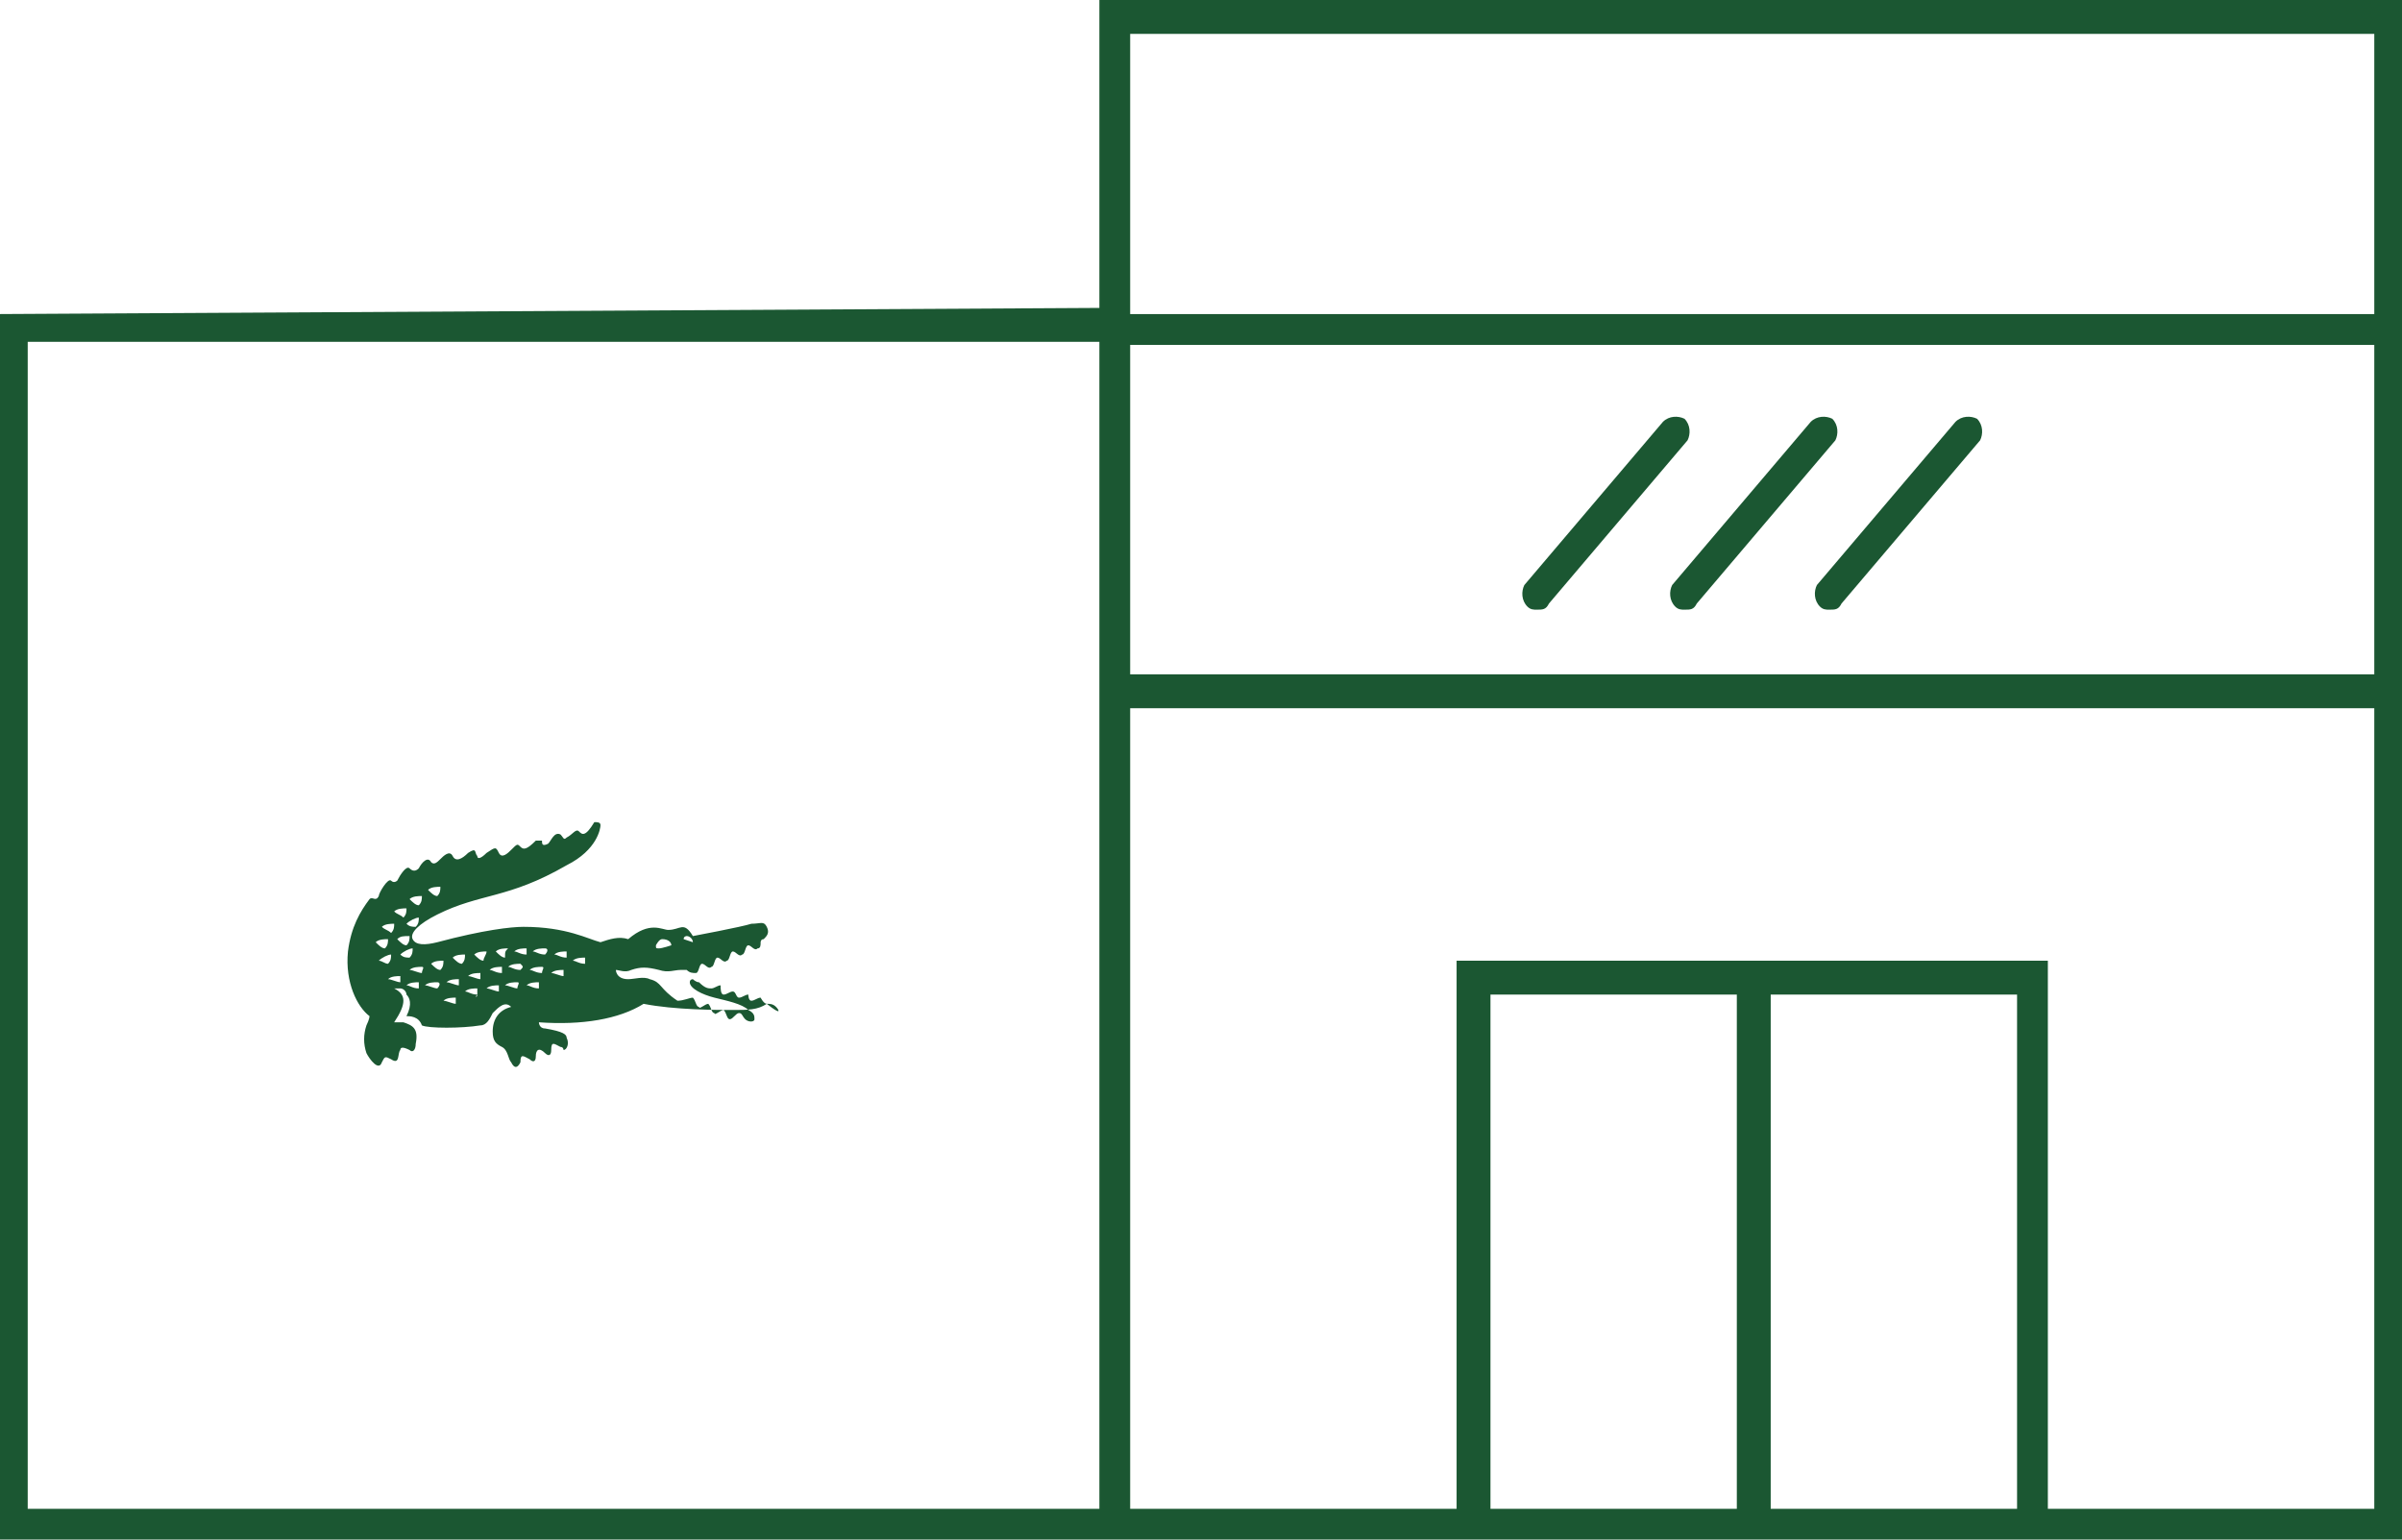<?xml version="1.0" encoding="utf-8"?>
<svg xmlns="http://www.w3.org/2000/svg" version="1.1" viewBox="284 0 78 50" class="icon-point-of-sale icon-svg">
                    <g id="icon-point-of-sale">
                      <path id="XMLID_443_" fill="#1B5732" d="M309.2,32.7c-0.1-0.1-0.2-0.1-0.3-0.1c-0.1,0-0.2-0.2-0.2-0.2c-0.1,0-0.2,0.1-0.3,0.1
                        c-0.1,0-0.1-0.2-0.1-0.2c-0.1,0-0.2,0.1-0.3,0.1c-0.1,0-0.1-0.2-0.2-0.2c-0.1,0-0.2,0.1-0.3,0.1c-0.1,0-0.1-0.2-0.1-0.3
                        c-0.1,0-0.2,0.1-0.3,0.1c-0.1,0-0.2,0-0.4-0.2c-0.1,0-0.2-0.1-0.2-0.1c0,0-0.1,0-0.1,0.1c0,0.2,0.4,0.4,0.8,0.5
                        c0.4,0.1,0.9,0.2,1.1,0.4c0.2,0.1,0.2,0.2,0.2,0.3c0,0.1-0.2,0.1-0.3,0c-0.1-0.1-0.1-0.2-0.2-0.2c-0.1,0-0.2,0.2-0.3,0.2
                        c-0.1,0-0.1-0.2-0.2-0.3c-0.1,0-0.3,0.2-0.3,0.1c-0.1,0-0.1-0.2-0.2-0.3c-0.1,0-0.3,0.2-0.3,0.1c-0.1,0-0.1-0.2-0.2-0.3
                        c-0.1,0-0.3,0.1-0.5,0.1c-0.6-0.4-0.5-0.6-0.9-0.7c-0.2-0.1-0.5,0-0.7,0c-0.4,0-0.4-0.3-0.4-0.3c0.1,0,0.3,0.1,0.5,0
                        c0.3-0.1,0.5-0.1,0.9,0c0.3,0.1,0.5,0,0.7,0c0.1,0,0.1,0,0.2,0c0.1,0.1,0.2,0.1,0.3,0.1c0.1,0,0.1-0.3,0.2-0.3
                        c0.1,0,0.2,0.2,0.3,0.1c0.1,0,0.1-0.3,0.2-0.3c0.1,0,0.2,0.2,0.3,0.1c0.1,0,0.1-0.3,0.2-0.3c0.1,0,0.2,0.2,0.3,0.1
                        c0.1,0,0.1-0.3,0.2-0.3c0.1,0,0.2,0.2,0.3,0.1v0c0.1,0,0.1-0.1,0.1-0.2c0,0,0-0.1,0.1-0.1c0.1-0.1,0.2-0.2,0.1-0.4
                        c-0.1-0.2-0.2-0.1-0.5-0.1c-0.3,0.1-1.9,0.4-1.9,0.4c-0.3-0.5-0.4-0.2-0.8-0.2c-0.2,0-0.6-0.3-1.3,0.3c-0.3-0.1-0.6,0-0.9,0.1
                        c-0.4-0.1-1.1-0.5-2.5-0.5c-0.4,0-1.3,0.1-2.8,0.5c-0.4,0.1-0.7,0.1-0.8-0.1c-0.1-0.2,0.2-0.5,0.8-0.8c1.4-0.7,2.3-0.5,4.2-1.6
                        c1-0.5,1.1-1.2,1.1-1.3c0-0.1-0.1-0.1-0.2-0.1c-0.3,0.5-0.4,0.4-0.5,0.3c-0.1-0.1-0.2,0.1-0.4,0.2c-0.1,0.1-0.1,0-0.2-0.1
                        c-0.2-0.1-0.3,0.2-0.4,0.3c-0.2,0.1-0.2,0-0.2-0.1c0,0-0.1,0-0.2,0c-0.3,0.3-0.4,0.3-0.5,0.2c-0.1-0.1-0.1-0.1-0.3,0.1
                        c-0.1,0.1-0.3,0.3-0.4,0.1c-0.1-0.2-0.1-0.2-0.4,0c-0.2,0.2-0.3,0.2-0.3,0.1c-0.1-0.1,0-0.3-0.3-0.1c-0.2,0.2-0.4,0.3-0.5,0.1
                        c-0.1-0.2-0.3,0-0.4,0.1c-0.1,0.1-0.2,0.2-0.3,0.1c-0.1-0.2-0.3,0-0.4,0.2c-0.1,0.1-0.2,0.1-0.3,0c-0.1-0.1-0.3,0.2-0.4,0.4
                        c0,0-0.1,0.1-0.2,0c-0.1-0.1-0.4,0.4-0.4,0.5c-0.1,0.2-0.2,0-0.3,0.1c-0.3,0.4-0.6,0.9-0.7,1.7c-0.1,1,0.3,1.8,0.7,2.1
                        c0,0,0,0.1-0.1,0.3c-0.1,0.3-0.1,0.6,0,0.9c0.1,0.2,0.4,0.6,0.5,0.3c0.1-0.2,0.1-0.2,0.3-0.1c0.3,0.2,0.2-0.2,0.3-0.3
                        c0-0.1,0.1-0.1,0.3,0c0.1,0.1,0.2,0,0.2-0.2c0.1-0.5-0.1-0.6-0.4-0.7c-0.2,0-0.3,0-0.3,0c0.4-0.6,0.4-0.9,0-1.1c0.1,0,0.1,0,0.2,0
                        c0.1,0,0.2,0.1,0.2,0.2c0.1,0.1,0.2,0.3,0,0.7c0.1,0,0.4,0,0.5,0.3c0.2,0.1,1.3,0.1,1.9,0c0.2,0,0.3-0.2,0.4-0.4
                        c0.2-0.2,0.4-0.4,0.6-0.2c-0.4,0.1-0.6,0.4-0.6,0.8c0,0.3,0.1,0.4,0.3,0.5c0.2,0.1,0.2,0.4,0.3,0.5c0.1,0.2,0.2,0.2,0.3,0
                        c0-0.3,0.1-0.2,0.3-0.1c0.1,0.1,0.2,0.1,0.2-0.1c0-0.2,0.1-0.3,0.3-0.1c0.1,0.1,0.2,0.1,0.2-0.1c0-0.3,0.1-0.2,0.3-0.1
                        c0.1,0,0.1,0.1,0.1,0.1c0.1,0,0.2-0.2,0.1-0.4c0-0.1-0.1-0.2-0.7-0.3c-0.2,0-0.2-0.2-0.2-0.2c1.4,0.1,2.6-0.1,3.4-0.6
                        c1,0.2,2.4,0.2,2.9,0.2c0.5,0,0.8,0,1.1-0.2C309.4,33,309.3,32.8,309.2,32.7z M306.2,30.5c0-0.1,0.1-0.1,0.1-0.1
                        c0.1,0,0.2,0.1,0.2,0.2L306.2,30.5C306.2,30.6,306.2,30.6,306.2,30.5z M305.5,30.5c0.2,0,0.3,0.1,0.3,0.2c0,0-0.3,0.1-0.4,0.1
                        c-0.1,0-0.1,0-0.1-0.1C305.3,30.7,305.4,30.5,305.5,30.5z M297.9,28.9c0.1-0.1,0.3-0.1,0.4-0.1c0,0,0,0,0,0c0,0.1,0,0.2-0.1,0.3
                        c0,0,0,0,0,0C298.1,29.1,298,29,297.9,28.9C297.9,29,297.9,28.9,297.9,28.9z M297.3,29.2c0.1-0.1,0.3-0.1,0.4-0.1c0,0,0,0,0,0
                        c0,0.1,0,0.2-0.1,0.3c0,0,0,0,0,0C297.5,29.4,297.4,29.3,297.3,29.2C297.3,29.2,297.3,29.2,297.3,29.2z M297.2,30
                        C297.1,30,297.1,30,297.2,30c0.1-0.1,0.3-0.2,0.4-0.2c0,0,0,0,0,0c0,0.1,0,0.2-0.1,0.3c0,0,0,0,0,0C297.4,30.1,297.3,30.1,297.2,30
                        z M297.3,30.4c0,0.1,0,0.2-0.1,0.3c0,0,0,0,0,0c-0.1,0-0.2-0.1-0.3-0.2c0,0,0,0,0,0C297,30.4,297.1,30.4,297.3,30.4
                        C297.3,30.3,297.3,30.3,297.3,30.4z M296.8,29.6c0.1-0.1,0.3-0.1,0.4-0.1c0,0,0,0,0,0c0,0.1,0,0.2-0.1,0.3c0,0,0,0,0,0
                        C297,29.7,296.9,29.7,296.8,29.6C296.7,29.6,296.7,29.6,296.8,29.6z M296.4,30.1c0.1-0.1,0.3-0.1,0.4-0.1c0,0,0,0,0,0
                        c0,0.1,0,0.2-0.1,0.3c0,0,0,0,0,0C296.6,30.2,296.5,30.2,296.4,30.1C296.3,30.1,296.3,30.1,296.4,30.1z M296.2,30.6
                        c0.1-0.1,0.3-0.1,0.4-0.1c0,0,0,0,0,0c0,0.1,0,0.2-0.1,0.3c0,0,0,0,0,0C296.4,30.8,296.3,30.7,296.2,30.6
                        C296.2,30.6,296.2,30.6,296.2,30.6z M296.3,31.2C296.3,31.2,296.3,31.2,296.3,31.2c0.1-0.1,0.3-0.2,0.4-0.2c0,0,0,0,0,0
                        c0,0.1,0,0.2-0.1,0.3c0,0,0,0,0,0C296.5,31.3,296.4,31.2,296.3,31.2z M297,31.9C297,31.9,297,31.9,297,31.9c-0.1,0-0.3-0.1-0.4-0.1
                        c0,0,0,0,0,0c0.1-0.1,0.3-0.1,0.4-0.1c0,0,0,0,0,0C297,31.7,297,31.8,297,31.9z M297,31C296.9,31,296.9,31,297,31
                        c0.1-0.1,0.3-0.2,0.4-0.2c0,0,0,0,0,0c0,0.1,0,0.2-0.1,0.3c0,0,0,0,0,0C297.2,31.1,297.1,31.1,297,31z M297.6,32.1
                        C297.6,32.2,297.6,32.2,297.6,32.1c-0.2,0-0.3-0.1-0.4-0.1c0,0,0,0,0,0c0.1-0.1,0.3-0.1,0.4-0.1c0,0,0,0,0,0
                        C297.6,32,297.6,32.1,297.6,32.1z M297.7,31.6C297.7,31.6,297.7,31.6,297.7,31.6c-0.1,0-0.3-0.1-0.4-0.1c0,0,0,0,0,0
                        c0.1-0.1,0.3-0.1,0.4-0.1c0,0,0,0,0,0C297.8,31.4,297.7,31.5,297.7,31.6z M298.2,32.1C298.2,32.1,298.2,32.2,298.2,32.1
                        c-0.1,0-0.3-0.1-0.4-0.1c0,0,0,0,0,0c0.1-0.1,0.3-0.1,0.4-0.1c0,0,0,0,0,0C298.3,31.9,298.3,32,298.2,32.1z M298.3,31.5
                        c-0.1,0-0.2-0.1-0.3-0.2c0,0,0,0,0,0c0.1-0.1,0.3-0.1,0.4-0.1c0,0,0,0,0,0C298.4,31.3,298.4,31.4,298.3,31.5
                        C298.4,31.5,298.3,31.5,298.3,31.5z M298.8,32.6C298.8,32.6,298.8,32.6,298.8,32.6c-0.1,0-0.3-0.1-0.4-0.1c0,0,0,0,0,0
                        c0.1-0.1,0.3-0.1,0.4-0.1c0,0,0,0,0,0C298.8,32.4,298.8,32.5,298.8,32.6z M298.9,32C298.9,32,298.9,32,298.9,32
                        c-0.1,0-0.3-0.1-0.4-0.1c0,0,0,0,0,0c0.1-0.1,0.3-0.1,0.4-0.1c0,0,0,0,0,0C298.9,31.8,298.9,31.9,298.9,32z M299,31.3
                        c-0.1,0-0.2-0.1-0.3-0.2c0,0,0,0,0,0c0.1-0.1,0.3-0.1,0.4-0.1c0,0,0,0,0,0C299.1,31.1,299.1,31.2,299,31.3
                        C299,31.3,299,31.4,299,31.3z M299.5,32.3C299.5,32.4,299.4,32.4,299.5,32.3c-0.2,0-0.3-0.1-0.4-0.1c0,0,0,0,0,0
                        c0.1-0.1,0.3-0.1,0.4-0.1c0,0,0,0,0,0C299.5,32.2,299.5,32.2,299.5,32.3z M299.6,31.8C299.6,31.8,299.6,31.8,299.6,31.8
                        c-0.1,0-0.3-0.1-0.4-0.1c0,0,0,0,0,0c0.1-0.1,0.3-0.1,0.4-0.1c0,0,0,0,0,0C299.6,31.6,299.6,31.7,299.6,31.8z M299.7,31.2
                        c-0.1,0-0.2-0.1-0.3-0.2c0,0,0,0,0,0c0.1-0.1,0.3-0.1,0.4-0.1c0,0,0,0,0,0C299.8,31,299.7,31.1,299.7,31.2
                        C299.7,31.2,299.7,31.2,299.7,31.2z M300.2,32.2C300.1,32.2,300.1,32.2,300.2,32.2c-0.1,0-0.3-0.1-0.4-0.1c0,0,0,0,0,0
                        c0.1-0.1,0.3-0.1,0.4-0.1c0,0,0,0,0,0C300.2,32,300.2,32.1,300.2,32.2z M300.3,31.6C300.3,31.6,300.2,31.6,300.3,31.6
                        c-0.2,0-0.3-0.1-0.4-0.1c0,0,0,0,0,0c0.1-0.1,0.3-0.1,0.4-0.1c0,0,0,0,0,0C300.3,31.4,300.3,31.5,300.3,31.6z M300.4,31.1
                        c-0.1,0-0.2-0.1-0.3-0.2c0,0,0,0,0,0c0.1-0.1,0.3-0.1,0.4-0.1c0,0,0,0,0,0C300.4,30.9,300.4,30.9,300.4,31.1
                        C300.4,31.1,300.4,31.1,300.4,31.1z M300.8,32.1C300.8,32.1,300.8,32.1,300.8,32.1c-0.1,0-0.3-0.1-0.4-0.1c0,0,0,0,0,0
                        c0.1-0.1,0.3-0.1,0.4-0.1c0,0,0,0,0,0C300.9,31.9,300.8,32,300.8,32.1z M300.9,31.5C300.9,31.6,300.9,31.6,300.9,31.5
                        c-0.2,0-0.3-0.1-0.4-0.1c0,0,0,0,0,0c0.1-0.1,0.3-0.1,0.4-0.1c0,0,0,0,0,0C301,31.4,301,31.4,300.9,31.5z M301.1,31
                        C301.1,31,301,31,301.1,31c-0.2,0-0.3-0.1-0.4-0.1c0,0,0,0,0,0c0.1-0.1,0.3-0.1,0.4-0.1c0,0,0,0,0,0
                        C301.1,30.8,301.1,30.9,301.1,31z M301.5,32.1C301.5,32.2,301.5,32.2,301.5,32.1c-0.2,0-0.3-0.1-0.4-0.1c0,0,0,0,0,0
                        c0.1-0.1,0.3-0.1,0.4-0.1c0,0,0,0,0,0C301.5,31.9,301.5,32,301.5,32.1z M301.6,31.6C301.6,31.6,301.6,31.6,301.6,31.6
                        c-0.2,0-0.3-0.1-0.4-0.1c0,0,0,0,0,0c0.1-0.1,0.3-0.1,0.4-0.1c0,0,0,0,0,0C301.7,31.4,301.6,31.5,301.6,31.6z M301.7,31
                        C301.7,31,301.7,31,301.7,31c-0.2,0-0.3-0.1-0.4-0.1c0,0,0,0,0,0c0.1-0.1,0.3-0.1,0.4-0.1c0,0,0,0,0,0
                        C301.8,30.8,301.8,30.9,301.7,31z M302.3,31.7C302.3,31.7,302.2,31.7,302.3,31.7c-0.1,0-0.3-0.1-0.4-0.1c0,0,0,0,0,0
                        c0.1-0.1,0.3-0.1,0.4-0.1c0,0,0,0,0,0C302.3,31.5,302.3,31.6,302.3,31.7z M302.4,31.1C302.4,31.1,302.4,31.1,302.4,31.1
                        c-0.2,0-0.3-0.1-0.4-0.1c0,0,0,0,0,0c0.1-0.1,0.3-0.1,0.4-0.1c0,0,0,0,0,0C302.4,30.9,302.4,31,302.4,31.1z M303,31.3
                        C303,31.3,303,31.3,303,31.3c-0.2,0-0.3-0.1-0.4-0.1c0,0,0,0,0,0c0.1-0.1,0.3-0.1,0.4-0.1c0,0,0,0,0,0C303,31.1,303,31.2,303,31.3z
                        "></path>
                      <g id="XMLID_430_">
                        <g id="XMLID_439_">
                          <g id="XMLID_440_">
                            <g id="XMLID_441_">
                              <path id="XMLID_442_" fill="#1B5732" d="M338.7,19.8c-0.1,0-0.2,0-0.3-0.1c-0.2-0.2-0.2-0.5-0.1-0.7l4.5-5.3
                                c0.2-0.2,0.5-0.2,0.7-0.1c0.2,0.2,0.2,0.5,0.1,0.7l-4.5,5.3C339,19.8,338.9,19.8,338.7,19.8z"></path>
                            </g>
                          </g>
                        </g>
                        <g id="XMLID_435_">
                          <g id="XMLID_436_">
                            <g id="XMLID_437_">
                              <path id="XMLID_438_" fill="#1B5732" d="M343.4,19.8c-0.1,0-0.2,0-0.3-0.1c-0.2-0.2-0.2-0.5-0.1-0.7l4.5-5.3
                                c0.2-0.2,0.5-0.2,0.7-0.1c0.2,0.2,0.2,0.5,0.1,0.7l-4.5,5.3C343.7,19.8,343.6,19.8,343.4,19.8z"></path>
                            </g>
                          </g>
                        </g>
                        <g id="XMLID_431_">
                          <g id="XMLID_432_">
                            <g id="XMLID_433_">
                              <path id="XMLID_434_" fill="#1B5732" d="M333.9,19.8c-0.1,0-0.2,0-0.3-0.1c-0.2-0.2-0.2-0.5-0.1-0.7l4.5-5.3
                                c0.2-0.2,0.5-0.2,0.7-0.1c0.2,0.2,0.2,0.5,0.1,0.7l-4.5,5.3C334.2,19.8,334.1,19.8,333.9,19.8z"></path>
                            </g>
                          </g>
                        </g>
                      </g>
                      <path id="XMLID_281_" fill="#1B5732" d="M319.7,0v10l-35.8,0.2v22V50h78.3V23V10.2V0H319.7z M361.1,11.2v10.7h-40.4V11.2H361.1z
                         M319.7,49h-34.8V32.2V11.1h34.8V23V49z M340.4,49h-8V32.3h8V49z M349.5,49h-8V32.3h8V49z M361.1,49h-10.6V31.2h-19.2V49h-10.6V23
                        h40.4V49z M320.7,10.2C320.7,10.2,320.7,10.1,320.7,10.2l0-9.1h40.4v9.1H320.7z"></path>
                    </g>
                </svg>